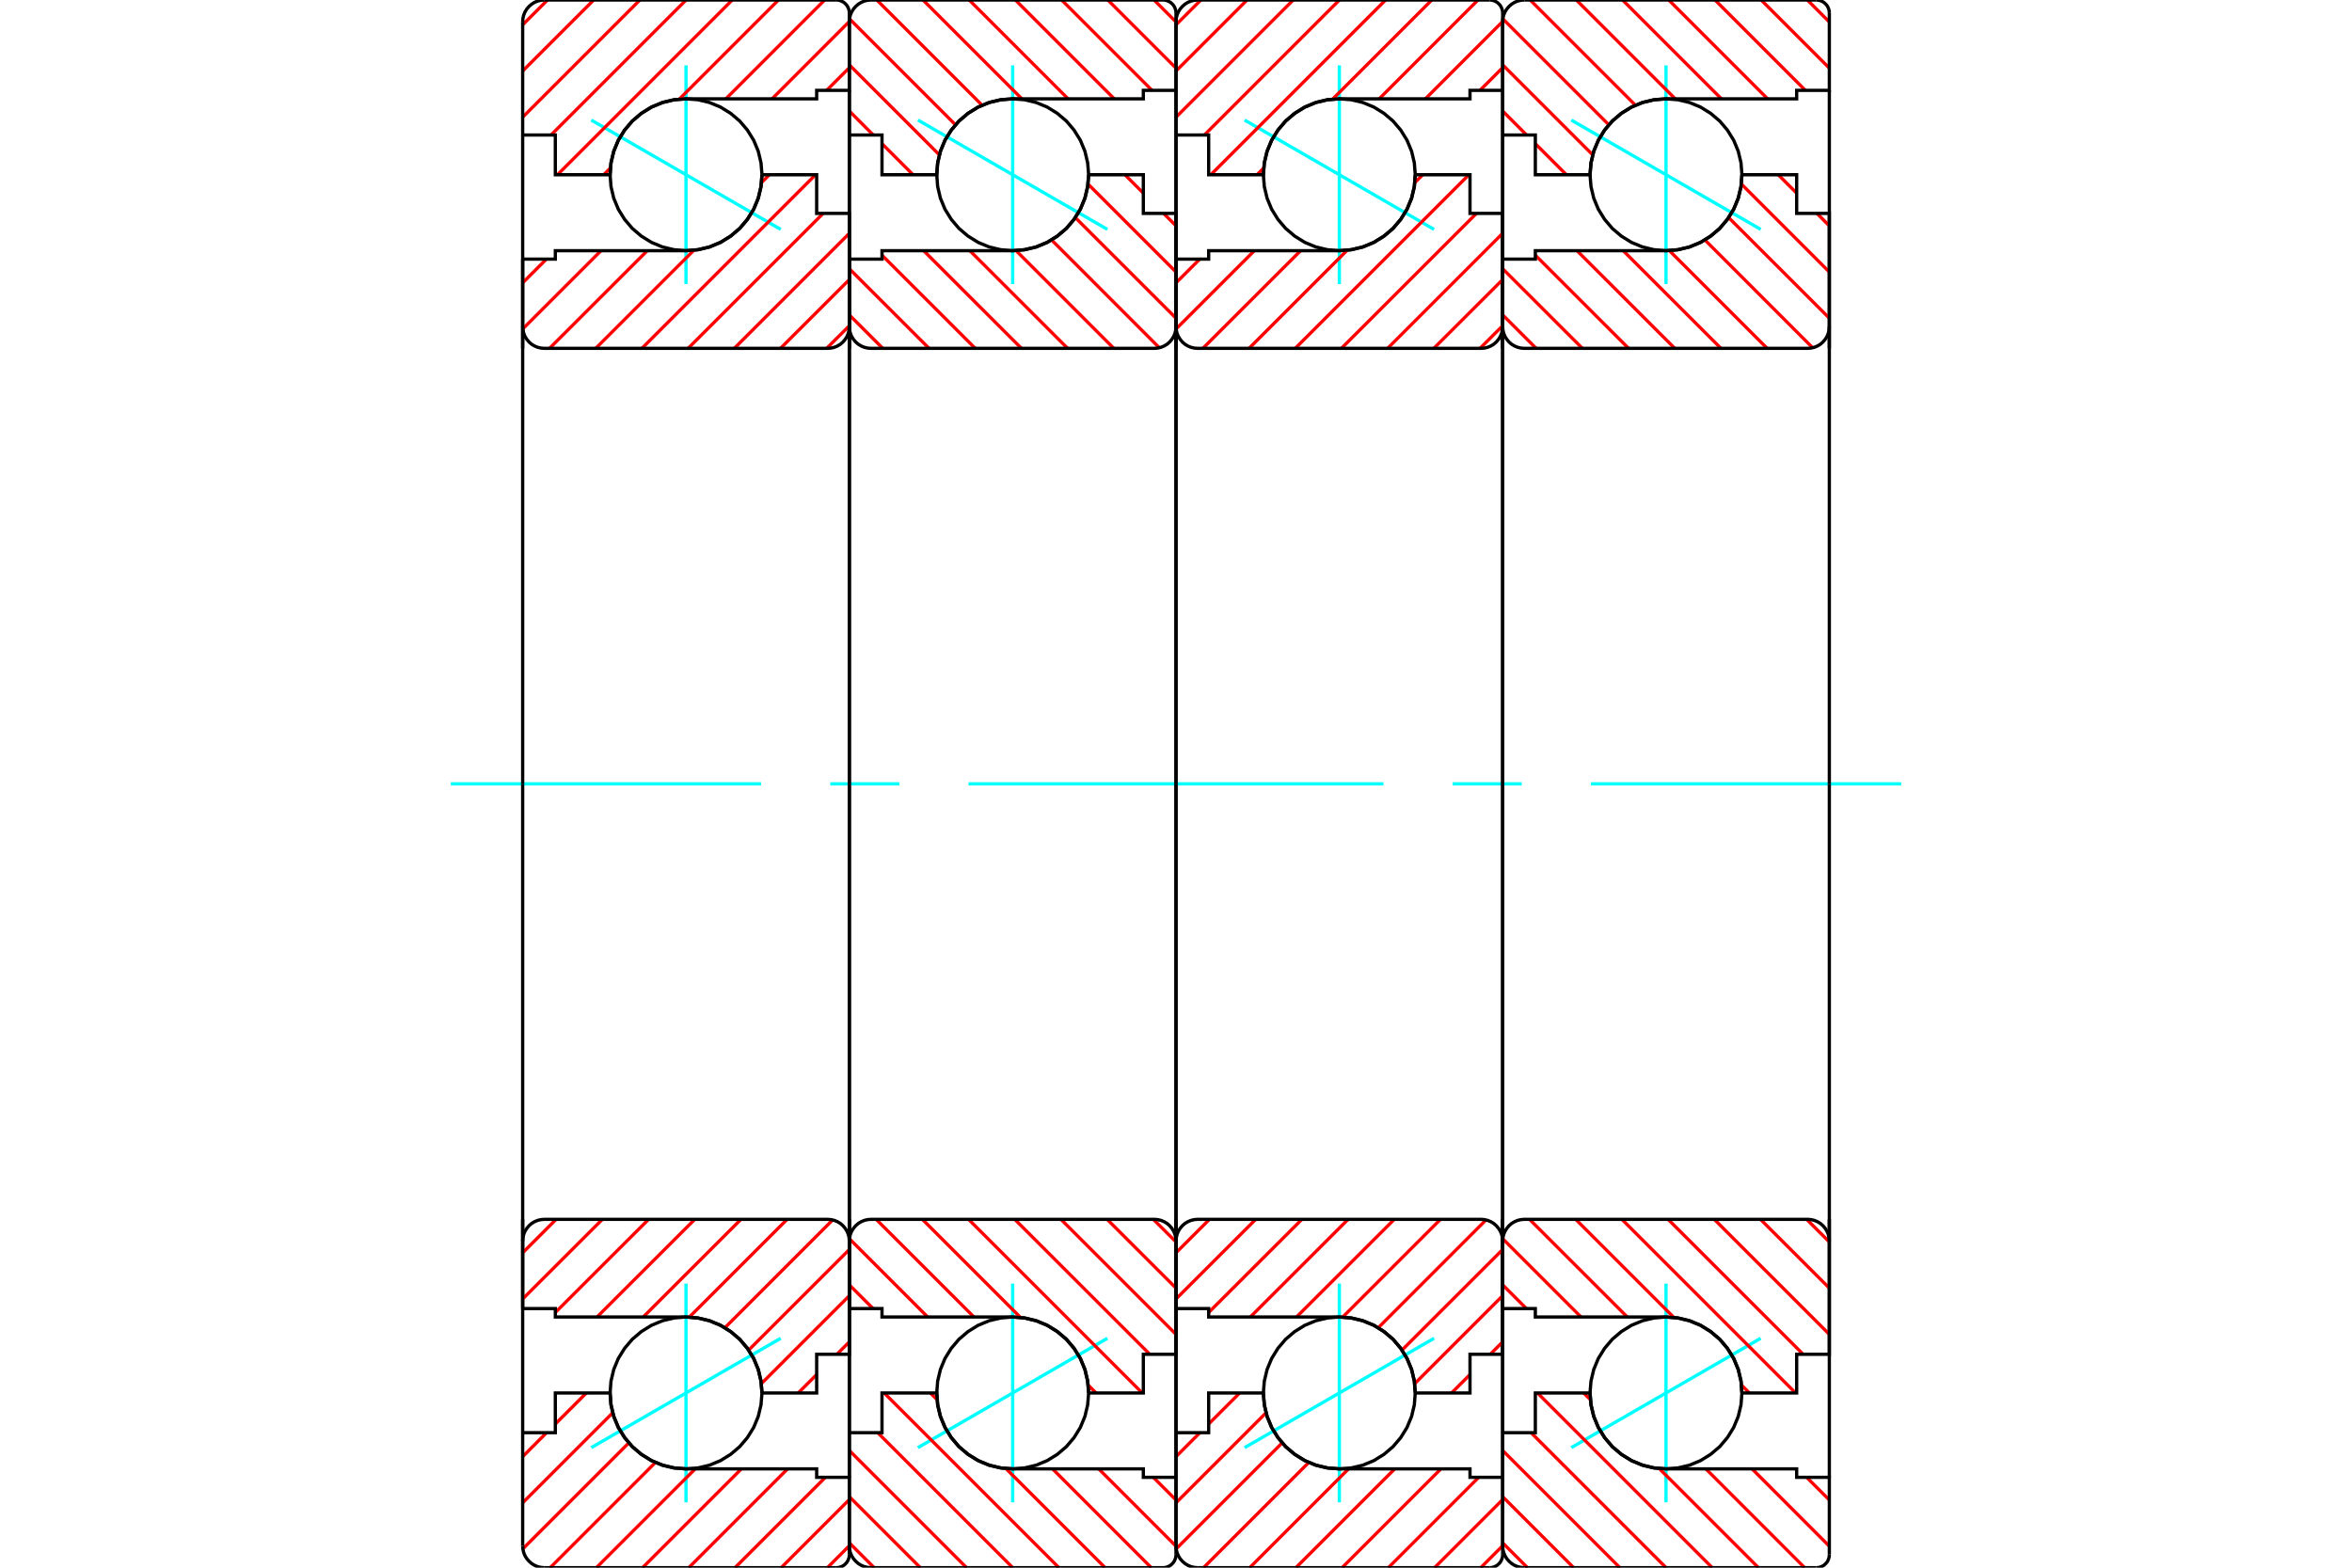 <?xml version="1.0" standalone="no"?>
<!DOCTYPE svg PUBLIC "-//W3C//DTD SVG 1.1//EN"
	"http://www.w3.org/Graphics/SVG/1.1/DTD/svg11.dtd">
<svg xmlns="http://www.w3.org/2000/svg" height="100%" width="100%" viewBox="0 0 36000 24000">
	<rect x="-1800" y="-1200" width="39600" height="26400" style="fill:#FFF"/>
	<g style="fill:none; fill-rule:evenodd" transform="matrix(1 0 0 1 0 0)">
		<g style="fill:none; stroke:#000; stroke-width:50; shape-rendering:geometricPrecision">
		</g>
		<g style="fill:none; stroke:#0FF; stroke-width:50; shape-rendering:geometricPrecision">
			<line x1="24050" y1="1838" x2="26950" y2="3512"/>
			<line x1="25500" y1="4349" x2="25500" y2="1001"/>
			<line x1="25500" y1="22999" x2="25500" y2="19651"/>
			<line x1="26950" y1="20488" x2="24050" y2="22162"/>
		</g>
		<g style="fill:none; stroke:#000; stroke-width:50; shape-rendering:geometricPrecision">
			<polyline points="26662,2675 26648,2493 26606,2316 26536,2147 26440,1992 26322,1853 26183,1735 26028,1639 25859,1569 25682,1527 25500,1513 25318,1527 25141,1569 24972,1639 24817,1735 24678,1853 24560,1992 24464,2147 24394,2316 24352,2493 24337,2675 24352,2857 24394,3034 24464,3203 24560,3358 24678,3497 24817,3615 24972,3711 25141,3781 25318,3823 25500,3838 25682,3823 25859,3781 26028,3711 26183,3615 26322,3497 26440,3358 26536,3203 26606,3034 26648,2857 26662,2675"/>
			<polyline points="26662,21325 26648,21143 26606,20966 26536,20797 26440,20642 26322,20503 26183,20385 26028,20289 25859,20219 25682,20177 25500,20162 25318,20177 25141,20219 24972,20289 24817,20385 24678,20503 24560,20642 24464,20797 24394,20966 24352,21143 24337,21325 24352,21507 24394,21684 24464,21853 24560,22008 24678,22147 24817,22265 24972,22361 25141,22431 25318,22473 25500,22487 25682,22473 25859,22431 26028,22361 26183,22265 26322,22147 26440,22008 26536,21853 26606,21684 26648,21507 26662,21325"/>
		</g>
		<g style="fill:none; stroke:#F00; stroke-width:50; shape-rendering:geometricPrecision">
			<line x1="27664" y1="0" x2="28000" y2="336"/>
			<line x1="26957" y1="0" x2="28000" y2="1043"/>
			<line x1="26250" y1="0" x2="27633" y2="1383"/>
			<line x1="25542" y1="0" x2="27055" y2="1513"/>
			<line x1="24835" y1="0" x2="26348" y2="1513"/>
			<line x1="24128" y1="0" x2="25641" y2="1513"/>
			<line x1="23421" y1="0" x2="25032" y2="1611"/>
			<line x1="23003" y1="289" x2="24625" y2="1911"/>
			<line x1="23000" y1="993" x2="24378" y2="2371"/>
			<line x1="23000" y1="1700" x2="23366" y2="2067"/>
			<line x1="23500" y1="2200" x2="23975" y2="2675"/>
			<line x1="27653" y1="22617" x2="28000" y2="22964"/>
			<line x1="26817" y1="22487" x2="28000" y2="23671"/>
			<line x1="26110" y1="22487" x2="27622" y2="24000"/>
			<line x1="24240" y1="21325" x2="24343" y2="21428"/>
			<line x1="25397" y1="22482" x2="26915" y2="24000"/>
			<line x1="23533" y1="21325" x2="26208" y2="24000"/>
			<line x1="23434" y1="21933" x2="25501" y2="24000"/>
			<line x1="23000" y1="22206" x2="24794" y2="24000"/>
			<line x1="23000" y1="22913" x2="24087" y2="24000"/>
			<line x1="23000" y1="23620" x2="23380" y2="24000"/>
		</g>
		<g style="fill:none; stroke:#000; stroke-width:50; shape-rendering:geometricPrecision">
			<polyline points="23000,5333 23000,2067 23000,333"/>
			<polyline points="23333,0 23281,4 23230,16 23182,36 23137,64 23098,98 23064,137 23036,182 23016,230 23004,281 23000,333"/>
			<line x1="23333" y1="0" x2="27800" y2="0"/>
			<polyline points="28000,200 27998,169 27990,138 27978,109 27962,82 27941,59 27918,38 27891,22 27862,10 27831,2 27800,0"/>
			<polyline points="28000,200 28000,1383 27500,1383 27500,1513 25500,1513 25318,1527 25141,1569 24972,1639 24817,1735 24678,1853 24560,1992 24464,2147 24394,2316 24352,2493 24337,2675 23500,2675 23500,2067 23000,2067"/>
			<line x1="28000" y1="1383" x2="28000" y2="5333"/>
		</g>
		<g style="fill:none; stroke:#0FF; stroke-width:50; shape-rendering:geometricPrecision">
			<line x1="6900" y1="12000" x2="11650" y2="12000"/>
			<line x1="12708" y1="12000" x2="13767" y2="12000"/>
			<line x1="14825" y1="12000" x2="21175" y2="12000"/>
			<line x1="22233" y1="12000" x2="23292" y2="12000"/>
			<line x1="24350" y1="12000" x2="29100" y2="12000"/>
		</g>
		<g style="fill:none; stroke:#000; stroke-width:50; shape-rendering:geometricPrecision">
			<line x1="28000" y1="18667" x2="28000" y2="22617"/>
			<polyline points="23000,21933 23500,21933 23500,21325 24337,21325 24352,21507 24394,21684 24464,21853 24560,22008 24678,22147 24817,22265 24972,22361 25141,22431 25318,22473 25500,22487 27500,22487 27500,22617 28000,22617 28000,23800"/>
			<polyline points="27800,24000 27831,23998 27862,23990 27891,23978 27918,23962 27941,23941 27962,23918 27978,23891 27990,23862 27998,23831 28000,23800"/>
			<line x1="27800" y1="24000" x2="23333" y2="24000"/>
			<polyline points="23000,23667 23004,23719 23016,23770 23036,23818 23064,23863 23098,23902 23137,23936 23182,23964 23230,23984 23281,23996 23333,24000"/>
			<polyline points="23000,23667 23000,21933 23000,18667"/>
		</g>
		<g style="fill:none; stroke:#F00; stroke-width:50; shape-rendering:geometricPrecision">
			<line x1="27218" y1="2675" x2="27500" y2="2957"/>
			<line x1="27810" y1="3267" x2="28000" y2="3457"/>
			<line x1="26654" y1="2818" x2="28000" y2="4164"/>
			<line x1="26459" y1="3331" x2="28000" y2="4871"/>
			<line x1="26095" y1="3673" x2="27745" y2="5324"/>
			<line x1="25551" y1="3836" x2="27048" y2="5333"/>
			<line x1="24845" y1="3838" x2="26341" y2="5333"/>
			<line x1="24138" y1="3838" x2="25634" y2="5333"/>
			<line x1="23500" y1="3907" x2="24927" y2="5333"/>
			<line x1="23000" y1="4114" x2="24220" y2="5333"/>
			<line x1="23000" y1="4821" x2="23512" y2="5333"/>
			<line x1="27653" y1="18667" x2="28000" y2="19013"/>
			<line x1="26946" y1="18667" x2="28000" y2="19720"/>
			<line x1="26239" y1="18667" x2="28000" y2="20428"/>
			<line x1="25532" y1="18667" x2="27599" y2="20733"/>
			<line x1="24825" y1="18667" x2="27483" y2="21325"/>
			<line x1="24118" y1="18667" x2="25620" y2="20169"/>
			<line x1="26656" y1="21205" x2="26776" y2="21325"/>
			<line x1="23411" y1="18667" x2="24907" y2="20162"/>
			<line x1="23002" y1="18965" x2="24199" y2="20162"/>
			<line x1="23000" y1="19670" x2="23363" y2="20033"/>
		</g>
		<g style="fill:none; stroke:#000; stroke-width:50; shape-rendering:geometricPrecision">
			<line x1="23000" y1="12000" x2="23000" y2="3967"/>
			<polyline points="23000,5000 23004,5052 23016,5103 23036,5151 23064,5196 23098,5236 23137,5270 23182,5297 23230,5317 23281,5329 23333,5333 27667,5333 27719,5329 27770,5317 27818,5297 27863,5270 27902,5236 27936,5196 27964,5151 27984,5103 27996,5052 28000,5000 28000,3267 27500,3267 27500,2675 26662,2675"/>
			<polyline points="25500,3838 25682,3823 25859,3781 26028,3711 26183,3615 26322,3497 26440,3358 26536,3203 26606,3034 26648,2857 26662,2675"/>
			<polyline points="25500,3838 23500,3838 23500,3967 23000,3967"/>
			<line x1="28000" y1="12000" x2="28000" y2="5000"/>
			<line x1="28000" y1="19000" x2="28000" y2="12000"/>
			<polyline points="23000,20033 23500,20033 23500,20162 25500,20162"/>
			<polyline points="26662,21325 26648,21143 26606,20966 26536,20797 26440,20642 26322,20503 26183,20385 26028,20289 25859,20219 25682,20177 25500,20162"/>
			<polyline points="26662,21325 27500,21325 27500,20733 28000,20733 28000,19000 27996,18948 27984,18897 27964,18849 27936,18804 27902,18764 27863,18730 27818,18703 27770,18683 27719,18671 27667,18667 23333,18667 23281,18671 23230,18683 23182,18703 23137,18730 23098,18764 23064,18804 23036,18849 23016,18897 23004,18948 23000,19000"/>
			<line x1="23000" y1="20033" x2="23000" y2="12000"/>
		</g>
		<g style="fill:none; stroke:#0FF; stroke-width:50; shape-rendering:geometricPrecision">
			<line x1="19050" y1="1838" x2="21950" y2="3512"/>
			<line x1="20500" y1="4349" x2="20500" y2="1001"/>
			<line x1="20500" y1="22999" x2="20500" y2="19651"/>
			<line x1="21950" y1="20488" x2="19050" y2="22162"/>
		</g>
		<g style="fill:none; stroke:#000; stroke-width:50; shape-rendering:geometricPrecision">
			<polyline points="21662,2675 21648,2493 21606,2316 21536,2147 21440,1992 21322,1853 21183,1735 21028,1639 20859,1569 20682,1527 20500,1513 20318,1527 20141,1569 19972,1639 19817,1735 19678,1853 19560,1992 19464,2147 19394,2316 19352,2493 19337,2675 19352,2857 19394,3034 19464,3203 19560,3358 19678,3497 19817,3615 19972,3711 20141,3781 20318,3823 20500,3838 20682,3823 20859,3781 21028,3711 21183,3615 21322,3497 21440,3358 21536,3203 21606,3034 21648,2857 21662,2675"/>
			<polyline points="21662,21325 21648,21143 21606,20966 21536,20797 21440,20642 21322,20503 21183,20385 21028,20289 20859,20219 20682,20177 20500,20162 20318,20177 20141,20219 19972,20289 19817,20385 19678,20503 19560,20642 19464,20797 19394,20966 19352,21143 19337,21325 19352,21507 19394,21684 19464,21853 19560,22008 19678,22147 19817,22265 19972,22361 20141,22431 20318,22473 20500,22487 20682,22473 20859,22431 21028,22361 21183,22265 21322,22147 21440,22008 21536,21853 21606,21684 21648,21507 21662,21325"/>
		</g>
		<g style="fill:none; stroke:#F00; stroke-width:50; shape-rendering:geometricPrecision">
			<line x1="23000" y1="23664" x2="22664" y2="24000"/>
			<line x1="23000" y1="22957" x2="21957" y2="24000"/>
			<line x1="22633" y1="22617" x2="21250" y2="24000"/>
			<line x1="22055" y1="22487" x2="20542" y2="24000"/>
			<line x1="21348" y1="22487" x2="19835" y2="24000"/>
			<line x1="20641" y1="22487" x2="19128" y2="24000"/>
			<line x1="20032" y1="22389" x2="18421" y2="24000"/>
			<line x1="19625" y1="22089" x2="18003" y2="23711"/>
			<line x1="19378" y1="21629" x2="18000" y2="23007"/>
			<line x1="18975" y1="21325" x2="18500" y2="21800"/>
			<line x1="18366" y1="21933" x2="18000" y2="22300"/>
			<line x1="23000" y1="1036" x2="22653" y2="1383"/>
			<line x1="23000" y1="329" x2="21817" y2="1513"/>
			<line x1="22622" y1="0" x2="21110" y2="1513"/>
			<line x1="21915" y1="0" x2="20397" y2="1518"/>
			<line x1="19343" y1="2572" x2="19240" y2="2675"/>
			<line x1="21208" y1="0" x2="18533" y2="2675"/>
			<line x1="20501" y1="0" x2="18434" y2="2067"/>
			<line x1="19794" y1="0" x2="18000" y2="1794"/>
			<line x1="19087" y1="0" x2="18000" y2="1087"/>
			<line x1="18380" y1="0" x2="18000" y2="380"/>
		</g>
		<g style="fill:none; stroke:#000; stroke-width:50; shape-rendering:geometricPrecision">
			<polyline points="18000,5333 18000,2067 18000,333"/>
			<polyline points="18333,0 18281,4 18230,16 18182,36 18137,64 18098,98 18064,137 18036,182 18016,230 18004,281 18000,333"/>
			<line x1="18333" y1="0" x2="22800" y2="0"/>
			<polyline points="23000,200 22998,169 22990,138 22978,109 22962,82 22941,59 22918,38 22891,22 22862,10 22831,2 22800,0"/>
			<polyline points="23000,200 23000,1383 22500,1383 22500,1513 20500,1513 20318,1527 20141,1569 19972,1639 19817,1735 19678,1853 19560,1992 19464,2147 19394,2316 19352,2493 19337,2675 18500,2675 18500,2067 18000,2067"/>
			<line x1="23000" y1="1383" x2="23000" y2="5333"/>
			<line x1="23000" y1="18667" x2="23000" y2="22617"/>
			<polyline points="18000,21933 18500,21933 18500,21325 19337,21325 19352,21507 19394,21684 19464,21853 19560,22008 19678,22147 19817,22265 19972,22361 20141,22431 20318,22473 20500,22487 22500,22487 22500,22617 23000,22617 23000,23800"/>
			<polyline points="22800,24000 22831,23998 22862,23990 22891,23978 22918,23962 22941,23941 22962,23918 22978,23891 22990,23862 22998,23831 23000,23800"/>
			<line x1="22800" y1="24000" x2="18333" y2="24000"/>
			<polyline points="18000,23667 18004,23719 18016,23770 18036,23818 18064,23863 18098,23902 18137,23936 18182,23964 18230,23984 18281,23996 18333,24000"/>
			<polyline points="18000,23667 18000,21933 18000,18667"/>
		</g>
		<g style="fill:none; stroke:#F00; stroke-width:50; shape-rendering:geometricPrecision">
			<line x1="23000" y1="20543" x2="22810" y2="20733"/>
			<line x1="22500" y1="21043" x2="22218" y2="21325"/>
			<line x1="23000" y1="19836" x2="21654" y2="21182"/>
			<line x1="23000" y1="19129" x2="21459" y2="20669"/>
			<line x1="22745" y1="18676" x2="21095" y2="20327"/>
			<line x1="22048" y1="18667" x2="20551" y2="20164"/>
			<line x1="21341" y1="18667" x2="19845" y2="20162"/>
			<line x1="20634" y1="18667" x2="19138" y2="20162"/>
			<line x1="19927" y1="18667" x2="18500" y2="20093"/>
			<line x1="19220" y1="18667" x2="18000" y2="19886"/>
			<line x1="18512" y1="18667" x2="18000" y2="19179"/>
			<line x1="23000" y1="4987" x2="22653" y2="5333"/>
			<line x1="23000" y1="4280" x2="21946" y2="5333"/>
			<line x1="23000" y1="3572" x2="21239" y2="5333"/>
			<line x1="22599" y1="3267" x2="20532" y2="5333"/>
			<line x1="22483" y1="2675" x2="19825" y2="5333"/>
			<line x1="21776" y1="2675" x2="21656" y2="2795"/>
			<line x1="20620" y1="3831" x2="19118" y2="5333"/>
			<line x1="19907" y1="3838" x2="18411" y2="5333"/>
			<line x1="19199" y1="3838" x2="18002" y2="5035"/>
			<line x1="18363" y1="3967" x2="18000" y2="4330"/>
		</g>
		<g style="fill:none; stroke:#000; stroke-width:50; shape-rendering:geometricPrecision">
			<line x1="18000" y1="12000" x2="18000" y2="3967"/>
			<polyline points="18000,5000 18004,5052 18016,5103 18036,5151 18064,5196 18098,5236 18137,5270 18182,5297 18230,5317 18281,5329 18333,5333 22667,5333 22719,5329 22770,5317 22818,5297 22863,5270 22902,5236 22936,5196 22964,5151 22984,5103 22996,5052 23000,5000 23000,3267 22500,3267 22500,2675 21662,2675"/>
			<polyline points="20500,3838 20682,3823 20859,3781 21028,3711 21183,3615 21322,3497 21440,3358 21536,3203 21606,3034 21648,2857 21662,2675"/>
			<polyline points="20500,3838 18500,3838 18500,3967 18000,3967"/>
			<line x1="23000" y1="12000" x2="23000" y2="5000"/>
			<line x1="23000" y1="19000" x2="23000" y2="12000"/>
			<polyline points="18000,20033 18500,20033 18500,20162 20500,20162"/>
			<polyline points="21662,21325 21648,21143 21606,20966 21536,20797 21440,20642 21322,20503 21183,20385 21028,20289 20859,20219 20682,20177 20500,20162"/>
			<polyline points="21662,21325 22500,21325 22500,20733 23000,20733 23000,19000 22996,18948 22984,18897 22964,18849 22936,18804 22902,18764 22863,18730 22818,18703 22770,18683 22719,18671 22667,18667 18333,18667 18281,18671 18230,18683 18182,18703 18137,18730 18098,18764 18064,18804 18036,18849 18016,18897 18004,18948 18000,19000"/>
			<line x1="18000" y1="20033" x2="18000" y2="12000"/>
		</g>
		<g style="fill:none; stroke:#0FF; stroke-width:50; shape-rendering:geometricPrecision">
			<line x1="14050" y1="1838" x2="16950" y2="3512"/>
			<line x1="15500" y1="4349" x2="15500" y2="1001"/>
			<line x1="15500" y1="22999" x2="15500" y2="19651"/>
			<line x1="16950" y1="20488" x2="14050" y2="22162"/>
		</g>
		<g style="fill:none; stroke:#000; stroke-width:50; shape-rendering:geometricPrecision">
			<polyline points="16663,2675 16648,2493 16606,2316 16536,2147 16440,1992 16322,1853 16183,1735 16028,1639 15859,1569 15682,1527 15500,1513 15318,1527 15141,1569 14972,1639 14817,1735 14678,1853 14560,1992 14464,2147 14394,2316 14352,2493 14338,2675 14352,2857 14394,3034 14464,3203 14560,3358 14678,3497 14817,3615 14972,3711 15141,3781 15318,3823 15500,3838 15682,3823 15859,3781 16028,3711 16183,3615 16322,3497 16440,3358 16536,3203 16606,3034 16648,2857 16663,2675"/>
			<polyline points="16663,21325 16648,21143 16606,20966 16536,20797 16440,20642 16322,20503 16183,20385 16028,20289 15859,20219 15682,20177 15500,20162 15318,20177 15141,20219 14972,20289 14817,20385 14678,20503 14560,20642 14464,20797 14394,20966 14352,21143 14338,21325 14352,21507 14394,21684 14464,21853 14560,22008 14678,22147 14817,22265 14972,22361 15141,22431 15318,22473 15500,22487 15682,22473 15859,22431 16028,22361 16183,22265 16322,22147 16440,22008 16536,21853 16606,21684 16648,21507 16663,21325"/>
		</g>
		<g style="fill:none; stroke:#F00; stroke-width:50; shape-rendering:geometricPrecision">
			<line x1="17664" y1="0" x2="18000" y2="336"/>
			<line x1="16957" y1="0" x2="18000" y2="1043"/>
			<line x1="16250" y1="0" x2="17633" y2="1383"/>
			<line x1="15542" y1="0" x2="17055" y2="1513"/>
			<line x1="14835" y1="0" x2="16348" y2="1513"/>
			<line x1="14128" y1="0" x2="15641" y2="1513"/>
			<line x1="13421" y1="0" x2="15032" y2="1611"/>
			<line x1="13003" y1="289" x2="14625" y2="1911"/>
			<line x1="13000" y1="993" x2="14378" y2="2371"/>
			<line x1="13000" y1="1700" x2="13366" y2="2067"/>
			<line x1="13500" y1="2200" x2="13975" y2="2675"/>
			<line x1="17653" y1="22617" x2="18000" y2="22964"/>
			<line x1="16817" y1="22487" x2="18000" y2="23671"/>
			<line x1="16110" y1="22487" x2="17622" y2="24000"/>
			<line x1="14240" y1="21325" x2="14343" y2="21428"/>
			<line x1="15397" y1="22482" x2="16915" y2="24000"/>
			<line x1="13533" y1="21325" x2="16208" y2="24000"/>
			<line x1="13434" y1="21933" x2="15501" y2="24000"/>
			<line x1="13000" y1="22206" x2="14794" y2="24000"/>
			<line x1="13000" y1="22913" x2="14087" y2="24000"/>
			<line x1="13000" y1="23620" x2="13380" y2="24000"/>
		</g>
		<g style="fill:none; stroke:#000; stroke-width:50; shape-rendering:geometricPrecision">
			<polyline points="13000,5333 13000,2067 13000,333"/>
			<polyline points="13333,0 13281,4 13230,16 13182,36 13137,64 13098,98 13064,137 13036,182 13016,230 13004,281 13000,333"/>
			<line x1="13333" y1="0" x2="17800" y2="0"/>
			<polyline points="18000,200 17998,169 17990,138 17978,109 17962,82 17941,59 17918,38 17891,22 17862,10 17831,2 17800,0"/>
			<polyline points="18000,200 18000,1383 17500,1383 17500,1513 15500,1513 15318,1527 15141,1569 14972,1639 14817,1735 14678,1853 14560,1992 14464,2147 14394,2316 14352,2493 14338,2675 13500,2675 13500,2067 13000,2067"/>
			<line x1="18000" y1="1383" x2="18000" y2="5333"/>
			<line x1="18000" y1="18667" x2="18000" y2="22617"/>
			<polyline points="13000,21933 13500,21933 13500,21325 14338,21325 14352,21507 14394,21684 14464,21853 14560,22008 14678,22147 14817,22265 14972,22361 15141,22431 15318,22473 15500,22487 17500,22487 17500,22617 18000,22617 18000,23800"/>
			<polyline points="17800,24000 17831,23998 17862,23990 17891,23978 17918,23962 17941,23941 17962,23918 17978,23891 17990,23862 17998,23831 18000,23800"/>
			<line x1="17800" y1="24000" x2="13333" y2="24000"/>
			<polyline points="13000,23667 13004,23719 13016,23770 13036,23818 13064,23863 13098,23902 13137,23936 13182,23964 13230,23984 13281,23996 13333,24000"/>
			<polyline points="13000,23667 13000,21933 13000,18667"/>
		</g>
		<g style="fill:none; stroke:#F00; stroke-width:50; shape-rendering:geometricPrecision">
			<line x1="17218" y1="2675" x2="17500" y2="2957"/>
			<line x1="17810" y1="3267" x2="18000" y2="3457"/>
			<line x1="16654" y1="2818" x2="18000" y2="4164"/>
			<line x1="16459" y1="3331" x2="18000" y2="4871"/>
			<line x1="16095" y1="3673" x2="17745" y2="5324"/>
			<line x1="15551" y1="3836" x2="17048" y2="5333"/>
			<line x1="14845" y1="3838" x2="16341" y2="5333"/>
			<line x1="14138" y1="3838" x2="15634" y2="5333"/>
			<line x1="13500" y1="3907" x2="14927" y2="5333"/>
			<line x1="13000" y1="4114" x2="14220" y2="5333"/>
			<line x1="13000" y1="4821" x2="13512" y2="5333"/>
			<line x1="17653" y1="18667" x2="18000" y2="19013"/>
			<line x1="16946" y1="18667" x2="18000" y2="19720"/>
			<line x1="16239" y1="18667" x2="18000" y2="20428"/>
			<line x1="15532" y1="18667" x2="17599" y2="20733"/>
			<line x1="14825" y1="18667" x2="17483" y2="21325"/>
			<line x1="14118" y1="18667" x2="15620" y2="20169"/>
			<line x1="16656" y1="21205" x2="16776" y2="21325"/>
			<line x1="13411" y1="18667" x2="14907" y2="20162"/>
			<line x1="13002" y1="18965" x2="14199" y2="20162"/>
			<line x1="13000" y1="19670" x2="13363" y2="20033"/>
		</g>
		<g style="fill:none; stroke:#000; stroke-width:50; shape-rendering:geometricPrecision">
			<line x1="13000" y1="12000" x2="13000" y2="3967"/>
			<polyline points="13000,5000 13004,5052 13016,5103 13036,5151 13064,5196 13098,5236 13137,5270 13182,5297 13230,5317 13281,5329 13333,5333 17667,5333 17719,5329 17770,5317 17818,5297 17863,5270 17902,5236 17936,5196 17964,5151 17984,5103 17996,5052 18000,5000 18000,3267 17500,3267 17500,2675 16663,2675"/>
			<polyline points="15500,3838 15682,3823 15859,3781 16028,3711 16183,3615 16322,3497 16440,3358 16536,3203 16606,3034 16648,2857 16663,2675"/>
			<polyline points="15500,3838 13500,3838 13500,3967 13000,3967"/>
			<line x1="18000" y1="12000" x2="18000" y2="5000"/>
			<line x1="18000" y1="19000" x2="18000" y2="12000"/>
			<polyline points="13000,20033 13500,20033 13500,20162 15500,20162"/>
			<polyline points="16663,21325 16648,21143 16606,20966 16536,20797 16440,20642 16322,20503 16183,20385 16028,20289 15859,20219 15682,20177 15500,20162"/>
			<polyline points="16663,21325 17500,21325 17500,20733 18000,20733 18000,19000 17996,18948 17984,18897 17964,18849 17936,18804 17902,18764 17863,18730 17818,18703 17770,18683 17719,18671 17667,18667 13333,18667 13281,18671 13230,18683 13182,18703 13137,18730 13098,18764 13064,18804 13036,18849 13016,18897 13004,18948 13000,19000"/>
			<line x1="13000" y1="20033" x2="13000" y2="12000"/>
		</g>
		<g style="fill:none; stroke:#0FF; stroke-width:50; shape-rendering:geometricPrecision">
			<line x1="9050" y1="1838" x2="11950" y2="3512"/>
			<line x1="10500" y1="4349" x2="10500" y2="1001"/>
			<line x1="10500" y1="22999" x2="10500" y2="19651"/>
			<line x1="11950" y1="20488" x2="9050" y2="22162"/>
		</g>
		<g style="fill:none; stroke:#000; stroke-width:50; shape-rendering:geometricPrecision">
			<polyline points="11663,2675 11648,2493 11606,2316 11536,2147 11440,1992 11322,1853 11183,1735 11028,1639 10859,1569 10682,1527 10500,1513 10318,1527 10141,1569 9972,1639 9817,1735 9678,1853 9560,1992 9464,2147 9394,2316 9352,2493 9338,2675 9352,2857 9394,3034 9464,3203 9560,3358 9678,3497 9817,3615 9972,3711 10141,3781 10318,3823 10500,3838 10682,3823 10859,3781 11028,3711 11183,3615 11322,3497 11440,3358 11536,3203 11606,3034 11648,2857 11663,2675"/>
			<polyline points="11663,21325 11648,21143 11606,20966 11536,20797 11440,20642 11322,20503 11183,20385 11028,20289 10859,20219 10682,20177 10500,20162 10318,20177 10141,20219 9972,20289 9817,20385 9678,20503 9560,20642 9464,20797 9394,20966 9352,21143 9338,21325 9352,21507 9394,21684 9464,21853 9560,22008 9678,22147 9817,22265 9972,22361 10141,22431 10318,22473 10500,22487 10682,22473 10859,22431 11028,22361 11183,22265 11322,22147 11440,22008 11536,21853 11606,21684 11648,21507 11663,21325"/>
		</g>
		<g style="fill:none; stroke:#F00; stroke-width:50; shape-rendering:geometricPrecision">
			<line x1="13000" y1="23664" x2="12664" y2="24000"/>
			<line x1="13000" y1="22957" x2="11957" y2="24000"/>
			<line x1="12633" y1="22617" x2="11250" y2="24000"/>
			<line x1="12055" y1="22487" x2="10542" y2="24000"/>
			<line x1="11348" y1="22487" x2="9835" y2="24000"/>
			<line x1="10641" y1="22487" x2="9128" y2="24000"/>
			<line x1="10032" y1="22389" x2="8421" y2="24000"/>
			<line x1="9625" y1="22089" x2="8003" y2="23711"/>
			<line x1="9378" y1="21629" x2="8000" y2="23007"/>
			<line x1="8975" y1="21325" x2="8500" y2="21800"/>
			<line x1="8366" y1="21933" x2="8000" y2="22300"/>
			<line x1="13000" y1="1036" x2="12653" y2="1383"/>
			<line x1="13000" y1="329" x2="11817" y2="1513"/>
			<line x1="12622" y1="0" x2="11110" y2="1513"/>
			<line x1="11915" y1="0" x2="10397" y2="1518"/>
			<line x1="9343" y1="2572" x2="9240" y2="2675"/>
			<line x1="11208" y1="0" x2="8533" y2="2675"/>
			<line x1="10501" y1="0" x2="8434" y2="2067"/>
			<line x1="9794" y1="0" x2="8000" y2="1794"/>
			<line x1="9087" y1="0" x2="8000" y2="1087"/>
			<line x1="8380" y1="0" x2="8000" y2="380"/>
		</g>
		<g style="fill:none; stroke:#000; stroke-width:50; shape-rendering:geometricPrecision">
			<polyline points="8000,5333 8000,2067 8000,333"/>
			<polyline points="8333,0 8281,4 8230,16 8182,36 8137,64 8098,98 8064,137 8036,182 8016,230 8004,281 8000,333"/>
			<line x1="8333" y1="0" x2="12800" y2="0"/>
			<polyline points="13000,200 12998,169 12990,138 12978,109 12962,82 12941,59 12918,38 12891,22 12862,10 12831,2 12800,0"/>
			<polyline points="13000,200 13000,1383 12500,1383 12500,1513 10500,1513 10318,1527 10141,1569 9972,1639 9817,1735 9678,1853 9560,1992 9464,2147 9394,2316 9352,2493 9338,2675 8500,2675 8500,2067 8000,2067"/>
			<line x1="13000" y1="1383" x2="13000" y2="5333"/>
			<line x1="13000" y1="18667" x2="13000" y2="22617"/>
			<polyline points="8000,21933 8500,21933 8500,21325 9338,21325 9352,21507 9394,21684 9464,21853 9560,22008 9678,22147 9817,22265 9972,22361 10141,22431 10318,22473 10500,22487 12500,22487 12500,22617 13000,22617 13000,23800"/>
			<polyline points="12800,24000 12831,23998 12862,23990 12891,23978 12918,23962 12941,23941 12962,23918 12978,23891 12990,23862 12998,23831 13000,23800"/>
			<line x1="12800" y1="24000" x2="8333" y2="24000"/>
			<polyline points="8000,23667 8004,23719 8016,23770 8036,23818 8064,23863 8098,23902 8137,23936 8182,23964 8230,23984 8281,23996 8333,24000"/>
			<polyline points="8000,23667 8000,21933 8000,18667"/>
		</g>
		<g style="fill:none; stroke:#F00; stroke-width:50; shape-rendering:geometricPrecision">
			<line x1="13000" y1="20543" x2="12810" y2="20733"/>
			<line x1="12500" y1="21043" x2="12218" y2="21325"/>
			<line x1="13000" y1="19836" x2="11654" y2="21182"/>
			<line x1="13000" y1="19129" x2="11459" y2="20669"/>
			<line x1="12745" y1="18676" x2="11095" y2="20327"/>
			<line x1="12048" y1="18667" x2="10551" y2="20164"/>
			<line x1="11341" y1="18667" x2="9845" y2="20162"/>
			<line x1="10634" y1="18667" x2="9138" y2="20162"/>
			<line x1="9927" y1="18667" x2="8500" y2="20093"/>
			<line x1="9220" y1="18667" x2="8000" y2="19886"/>
			<line x1="8512" y1="18667" x2="8000" y2="19179"/>
			<line x1="13000" y1="4987" x2="12653" y2="5333"/>
			<line x1="13000" y1="4280" x2="11946" y2="5333"/>
			<line x1="13000" y1="3572" x2="11239" y2="5333"/>
			<line x1="12599" y1="3267" x2="10532" y2="5333"/>
			<line x1="12483" y1="2675" x2="9825" y2="5333"/>
			<line x1="11776" y1="2675" x2="11656" y2="2795"/>
			<line x1="10620" y1="3831" x2="9118" y2="5333"/>
			<line x1="9907" y1="3838" x2="8411" y2="5333"/>
			<line x1="9199" y1="3838" x2="8002" y2="5035"/>
			<line x1="8363" y1="3967" x2="8000" y2="4330"/>
		</g>
		<g style="fill:none; stroke:#000; stroke-width:50; shape-rendering:geometricPrecision">
			<line x1="8000" y1="12000" x2="8000" y2="3967"/>
			<polyline points="8000,5000 8004,5052 8016,5103 8036,5151 8064,5196 8098,5236 8137,5270 8182,5297 8230,5317 8281,5329 8333,5333 12667,5333 12719,5329 12770,5317 12818,5297 12863,5270 12902,5236 12936,5196 12964,5151 12984,5103 12996,5052 13000,5000 13000,3267 12500,3267 12500,2675 11663,2675"/>
			<polyline points="10500,3838 10682,3823 10859,3781 11028,3711 11183,3615 11322,3497 11440,3358 11536,3203 11606,3034 11648,2857 11663,2675"/>
			<polyline points="10500,3838 8500,3838 8500,3967 8000,3967"/>
			<line x1="13000" y1="12000" x2="13000" y2="5000"/>
			<line x1="13000" y1="19000" x2="13000" y2="12000"/>
			<polyline points="8000,20033 8500,20033 8500,20162 10500,20162"/>
			<polyline points="11663,21325 11648,21143 11606,20966 11536,20797 11440,20642 11322,20503 11183,20385 11028,20289 10859,20219 10682,20177 10500,20162"/>
			<polyline points="11663,21325 12500,21325 12500,20733 13000,20733 13000,19000 12996,18948 12984,18897 12964,18849 12936,18804 12902,18764 12863,18730 12818,18703 12770,18683 12719,18671 12667,18667 8333,18667 8281,18671 8230,18683 8182,18703 8137,18730 8098,18764 8064,18804 8036,18849 8016,18897 8004,18948 8000,19000"/>
			<line x1="8000" y1="20033" x2="8000" y2="12000"/>
		</g>
	</g>
</svg>
